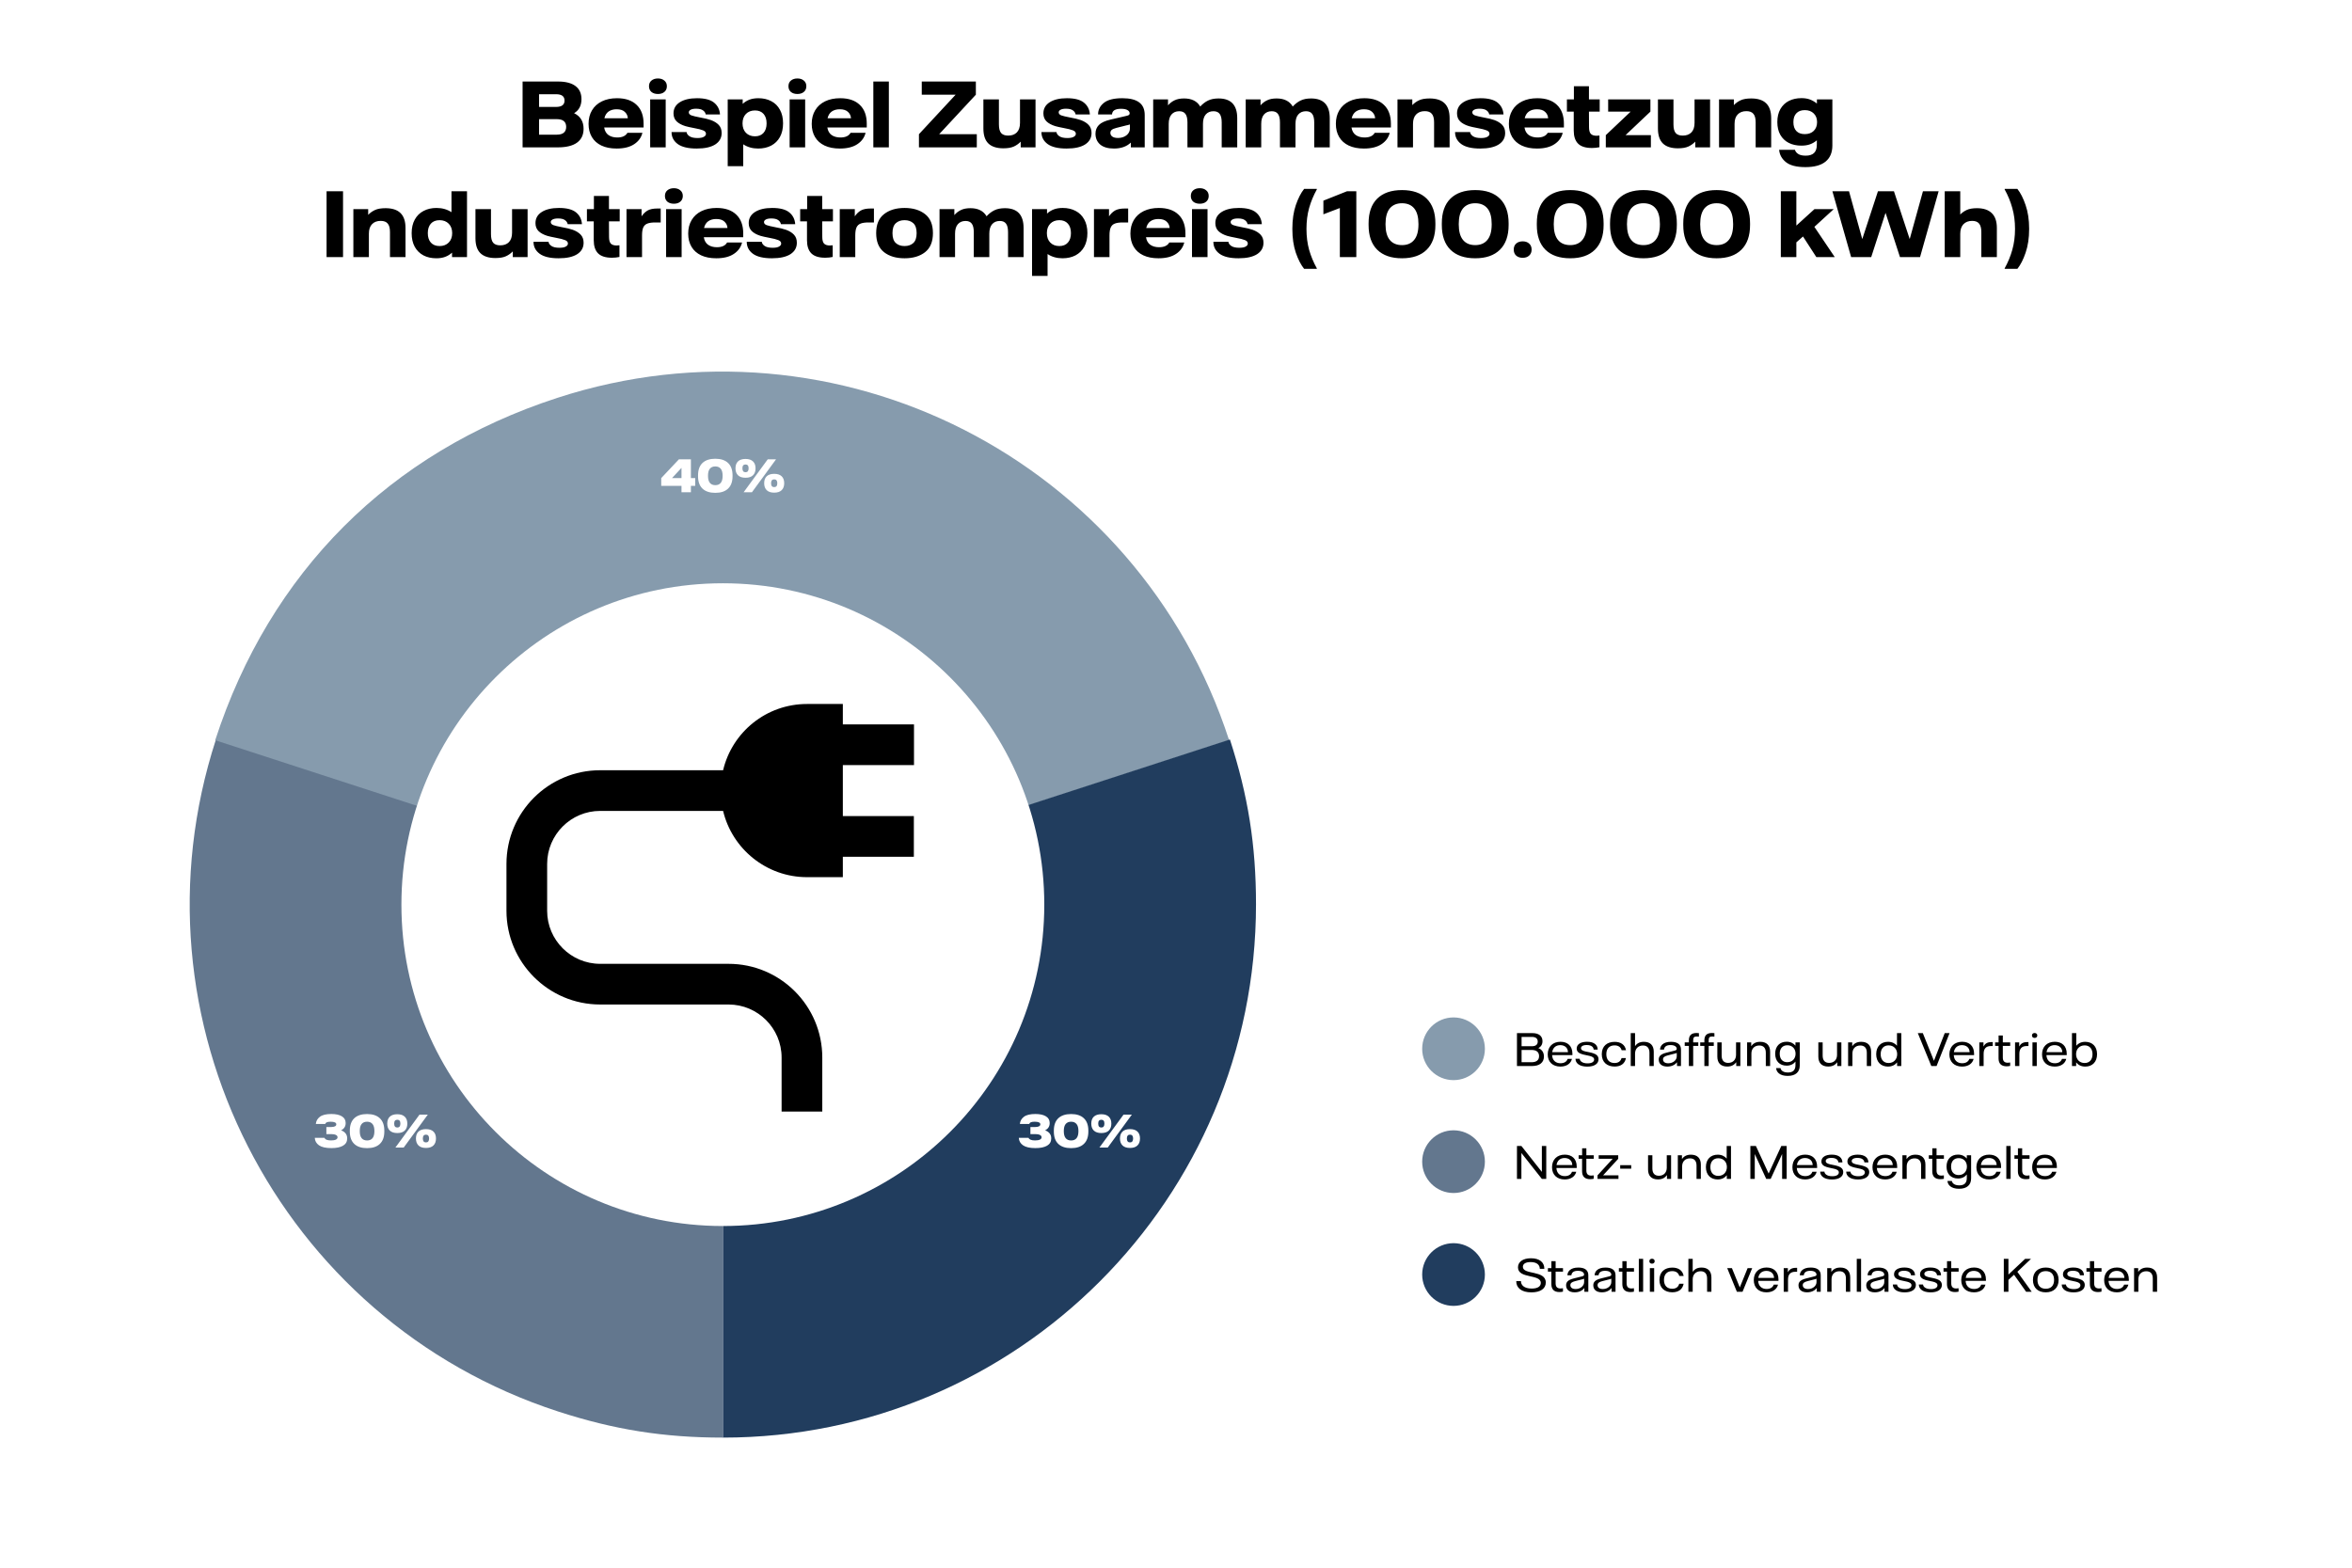 <?xml version="1.0" encoding="UTF-8" standalone="no"?>
<svg xmlns="http://www.w3.org/2000/svg" fill="none" height="1000" viewBox="0 0 1500 1000" width="1500">
<rect fill="white" height="1000" width="1500"/>
<path d="M461.023 576.833L137.708 471.708C79.689 650.395 177.409 842.316 355.972 900.375C391.685 911.987 423.473 917.025 461.023 917.025V576.833Z" fill="#63778E"/>
<path d="M460.565 577.309L783.88 472.183C725.862 293.496 534.075 195.707 355.513 253.767C248.376 288.602 172.06 364.971 137.25 472.183L460.565 577.309Z" fill="#869BAD"/>
<path d="M461.069 576.833V917.025C648.821 917.025 801.023 764.716 801.023 576.833C801.023 539.256 795.988 507.446 784.384 471.708L461.069 576.833Z" fill="#213D5E"/>
<path d="M461 372.057C347.782 372.057 256 463.838 256 577.057C256 690.275 347.782 782.057 461 782.057C574.218 782.057 666 690.275 666 577.057C666 463.838 574.218 372.057 461 372.057Z" fill="white"/>
<path d="M582.908 488.02V462.075H537.527V449.057H514.699C488.663 449.057 466.935 467.026 461.159 491.32H382.774C349.77 491.32 323 518.091 323 551.095V580.982C323 613.894 349.77 640.756 382.774 640.756H464.643C483.254 640.756 498.472 655.883 498.472 674.586V709.057H524.417V674.586C524.417 641.581 497.647 614.811 464.643 614.811H382.774C364.164 614.811 348.945 599.684 348.945 580.982V551.095C348.945 532.484 364.072 517.265 382.774 517.265H461.159C466.935 541.469 488.755 559.529 514.699 559.529H537.527V546.511H582.816V520.566H537.527V488.02H582.908Z" fill="black"/>
<path d="M660.325 732.35C656.792 732.35 654.167 731.758 652.45 730.575C650.75 729.392 649.85 727.8 649.75 725.8H655.95C656.383 726.9 657.775 727.45 660.125 727.45C661.442 727.45 662.458 727.283 663.175 726.95C663.908 726.6 664.275 726.1 664.275 725.45C664.275 724.783 663.917 724.283 663.2 723.95C662.483 723.6 661.5 723.425 660.25 723.425H657.15V718.9H660.3C661.267 718.9 662.033 718.758 662.6 718.475C663.183 718.192 663.475 717.767 663.475 717.2C663.475 716.65 663.175 716.233 662.575 715.95C661.975 715.667 661.075 715.525 659.875 715.525C658.742 715.525 657.908 715.65 657.375 715.9C656.842 716.133 656.533 716.492 656.45 716.975H650.425C650.575 715.125 651.425 713.6 652.975 712.4C654.525 711.2 656.967 710.6 660.3 710.6C663.183 710.6 665.425 711.092 667.025 712.075C668.642 713.042 669.45 714.475 669.45 716.375C669.45 718.492 668.475 720.033 666.525 721C667.858 721.517 668.842 722.208 669.475 723.075C670.108 723.925 670.425 724.958 670.425 726.175C670.425 728.225 669.55 729.767 667.8 730.8C666.05 731.833 663.558 732.35 660.325 732.35ZM683.099 732.375C679.549 732.375 676.824 731.475 674.924 729.675C673.041 727.875 672.099 725.25 672.099 721.8V721.2C672.099 717.75 673.041 715.125 674.924 713.325C676.824 711.525 679.549 710.625 683.099 710.625C686.649 710.625 689.366 711.525 691.249 713.325C693.149 715.125 694.099 717.75 694.099 721.2V721.8C694.099 725.25 693.149 727.875 691.249 729.675C689.366 731.475 686.649 732.375 683.099 732.375ZM683.124 727.475C684.624 727.475 685.774 726.992 686.574 726.025C687.374 725.042 687.774 723.558 687.774 721.575V721.425C687.774 719.442 687.374 717.967 686.574 717C685.774 716.017 684.616 715.525 683.099 715.525C681.583 715.525 680.424 716.017 679.624 717C678.841 717.967 678.449 719.442 678.449 721.425V721.575C678.449 723.558 678.849 725.042 679.649 726.025C680.449 726.992 681.608 727.475 683.124 727.475ZM702.394 722.75C700.294 722.75 698.694 722.225 697.594 721.175C696.511 720.125 695.969 718.642 695.969 716.725C695.969 714.808 696.511 713.333 697.594 712.3C698.694 711.267 700.294 710.75 702.394 710.75C704.477 710.75 706.061 711.275 707.144 712.325C708.227 713.358 708.769 714.825 708.769 716.725C708.769 718.642 708.227 720.125 707.144 721.175C706.061 722.225 704.477 722.75 702.394 722.75ZM716.544 711H721.844L706.469 732H701.169L716.544 711ZM702.394 719.225C703.694 719.225 704.344 718.392 704.344 716.725C704.344 715.875 704.177 715.258 703.844 714.875C703.527 714.475 703.044 714.275 702.394 714.275C701.744 714.275 701.244 714.475 700.894 714.875C700.561 715.258 700.394 715.875 700.394 716.725C700.394 718.392 701.061 719.225 702.394 719.225ZM720.669 732.25C718.569 732.25 716.977 731.725 715.894 730.675C714.811 729.625 714.269 728.142 714.269 726.225C714.269 724.308 714.811 722.833 715.894 721.8C716.977 720.767 718.569 720.25 720.669 720.25C722.752 720.25 724.336 720.767 725.419 721.8C726.502 722.833 727.044 724.308 727.044 726.225C727.044 728.142 726.502 729.625 725.419 730.675C724.336 731.725 722.752 732.25 720.669 732.25ZM720.669 728.725C721.986 728.725 722.644 727.892 722.644 726.225C722.644 724.592 721.986 723.775 720.669 723.775C719.336 723.775 718.669 724.592 718.669 726.225C718.669 727.892 719.336 728.725 720.669 728.725Z" fill="white"/>
<path d="M434.625 309.9H421.7V304.975L432.975 293H440.625V304.975H443.375V309.9H440.625V314H434.625V309.9ZM434.625 304.975V298.5H434.575L428.575 304.975H434.625ZM456.183 314.375C452.633 314.375 449.908 313.475 448.008 311.675C446.125 309.875 445.183 307.25 445.183 303.8V303.2C445.183 299.75 446.125 297.125 448.008 295.325C449.908 293.525 452.633 292.625 456.183 292.625C459.733 292.625 462.45 293.525 464.333 295.325C466.233 297.125 467.183 299.75 467.183 303.2V303.8C467.183 307.25 466.233 309.875 464.333 311.675C462.45 313.475 459.733 314.375 456.183 314.375ZM456.208 309.475C457.708 309.475 458.858 308.992 459.658 308.025C460.458 307.042 460.858 305.558 460.858 303.575V303.425C460.858 301.442 460.458 299.967 459.658 299C458.858 298.017 457.7 297.525 456.183 297.525C454.667 297.525 453.508 298.017 452.708 299C451.925 299.967 451.533 301.442 451.533 303.425V303.575C451.533 305.558 451.933 307.042 452.733 308.025C453.533 308.992 454.692 309.475 456.208 309.475ZM475.478 304.75C473.378 304.75 471.778 304.225 470.678 303.175C469.595 302.125 469.053 300.642 469.053 298.725C469.053 296.808 469.595 295.333 470.678 294.3C471.778 293.267 473.378 292.75 475.478 292.75C477.561 292.75 479.145 293.275 480.228 294.325C481.311 295.358 481.853 296.825 481.853 298.725C481.853 300.642 481.311 302.125 480.228 303.175C479.145 304.225 477.561 304.75 475.478 304.75ZM489.628 293H494.928L479.553 314H474.253L489.628 293ZM475.478 301.225C476.778 301.225 477.428 300.392 477.428 298.725C477.428 297.875 477.261 297.258 476.928 296.875C476.611 296.475 476.128 296.275 475.478 296.275C474.828 296.275 474.328 296.475 473.978 296.875C473.645 297.258 473.478 297.875 473.478 298.725C473.478 300.392 474.145 301.225 475.478 301.225ZM493.753 314.25C491.653 314.25 490.061 313.725 488.978 312.675C487.895 311.625 487.353 310.142 487.353 308.225C487.353 306.308 487.895 304.833 488.978 303.8C490.061 302.767 491.653 302.25 493.753 302.25C495.836 302.25 497.42 302.767 498.503 303.8C499.586 304.833 500.128 306.308 500.128 308.225C500.128 310.142 499.586 311.625 498.503 312.675C497.42 313.725 495.836 314.25 493.753 314.25ZM493.753 310.725C495.07 310.725 495.728 309.892 495.728 308.225C495.728 306.592 495.07 305.775 493.753 305.775C492.42 305.775 491.753 306.592 491.753 308.225C491.753 309.892 492.42 310.725 493.753 310.725Z" fill="white"/>
<path d="M211.325 732.35C207.792 732.35 205.167 731.758 203.45 730.575C201.75 729.392 200.85 727.8 200.75 725.8H206.95C207.383 726.9 208.775 727.45 211.125 727.45C212.442 727.45 213.458 727.283 214.175 726.95C214.908 726.6 215.275 726.1 215.275 725.45C215.275 724.783 214.917 724.283 214.2 723.95C213.483 723.6 212.5 723.425 211.25 723.425H208.15V718.9H211.3C212.267 718.9 213.033 718.758 213.6 718.475C214.183 718.192 214.475 717.767 214.475 717.2C214.475 716.65 214.175 716.233 213.575 715.95C212.975 715.667 212.075 715.525 210.875 715.525C209.742 715.525 208.908 715.65 208.375 715.9C207.842 716.133 207.533 716.492 207.45 716.975H201.425C201.575 715.125 202.425 713.6 203.975 712.4C205.525 711.2 207.967 710.6 211.3 710.6C214.183 710.6 216.425 711.092 218.025 712.075C219.642 713.042 220.45 714.475 220.45 716.375C220.45 718.492 219.475 720.033 217.525 721C218.858 721.517 219.842 722.208 220.475 723.075C221.108 723.925 221.425 724.958 221.425 726.175C221.425 728.225 220.55 729.767 218.8 730.8C217.05 731.833 214.558 732.35 211.325 732.35ZM234.099 732.375C230.549 732.375 227.824 731.475 225.924 729.675C224.041 727.875 223.099 725.25 223.099 721.8V721.2C223.099 717.75 224.041 715.125 225.924 713.325C227.824 711.525 230.549 710.625 234.099 710.625C237.649 710.625 240.366 711.525 242.249 713.325C244.149 715.125 245.099 717.75 245.099 721.2V721.8C245.099 725.25 244.149 727.875 242.249 729.675C240.366 731.475 237.649 732.375 234.099 732.375ZM234.124 727.475C235.624 727.475 236.774 726.992 237.574 726.025C238.374 725.042 238.774 723.558 238.774 721.575V721.425C238.774 719.442 238.374 717.967 237.574 717C236.774 716.017 235.616 715.525 234.099 715.525C232.583 715.525 231.424 716.017 230.624 717C229.841 717.967 229.449 719.442 229.449 721.425V721.575C229.449 723.558 229.849 725.042 230.649 726.025C231.449 726.992 232.608 727.475 234.124 727.475ZM253.394 722.75C251.294 722.75 249.694 722.225 248.594 721.175C247.511 720.125 246.969 718.642 246.969 716.725C246.969 714.808 247.511 713.333 248.594 712.3C249.694 711.267 251.294 710.75 253.394 710.75C255.477 710.75 257.061 711.275 258.144 712.325C259.227 713.358 259.769 714.825 259.769 716.725C259.769 718.642 259.227 720.125 258.144 721.175C257.061 722.225 255.477 722.75 253.394 722.75ZM267.544 711H272.844L257.469 732H252.169L267.544 711ZM253.394 719.225C254.694 719.225 255.344 718.392 255.344 716.725C255.344 715.875 255.177 715.258 254.844 714.875C254.527 714.475 254.044 714.275 253.394 714.275C252.744 714.275 252.244 714.475 251.894 714.875C251.561 715.258 251.394 715.875 251.394 716.725C251.394 718.392 252.061 719.225 253.394 719.225ZM271.669 732.25C269.569 732.25 267.977 731.725 266.894 730.675C265.811 729.625 265.269 728.142 265.269 726.225C265.269 724.308 265.811 722.833 266.894 721.8C267.977 720.767 269.569 720.25 271.669 720.25C273.752 720.25 275.336 720.767 276.419 721.8C277.502 722.833 278.044 724.308 278.044 726.225C278.044 728.142 277.502 729.625 276.419 730.675C275.336 731.725 273.752 732.25 271.669 732.25ZM271.669 728.725C272.986 728.725 273.644 727.892 273.644 726.225C273.644 724.592 272.986 723.775 271.669 723.775C270.336 723.775 269.669 724.592 269.669 726.225C269.669 727.892 270.336 728.725 271.669 728.725Z" fill="white"/>
<path d="M366.133 72.2C370.167 74.167 372.183 77.483 372.183 82.15C372.183 86.017 370.783 88.967 367.983 91C365.217 93 361.117 94 355.683 94H333.283V52H355.833C360.767 52 364.5 52.967 367.033 54.9C369.567 56.8 370.833 59.583 370.833 63.25C370.833 67.35 369.267 70.333 366.133 72.2ZM343.783 60.1V68.2H354.633C358.233 68.2 360.033 66.85 360.033 64.15C360.033 61.45 358.233 60.1 354.633 60.1H343.783ZM355.083 85.9C357.083 85.9 358.583 85.483 359.583 84.65C360.583 83.783 361.083 82.55 361.083 80.95C361.083 77.65 359.083 76 355.083 76H343.783V85.9H355.083ZM410.456 81.3H385.306C385.673 83.5 386.589 85.117 388.056 86.15C389.556 87.183 391.423 87.7 393.656 87.7C396.856 87.7 399.023 86.7 400.156 84.7H409.706C408.973 87.733 407.206 90.167 404.406 92C401.639 93.833 397.923 94.75 393.256 94.75C389.489 94.75 386.256 94.117 383.556 92.85C380.889 91.583 378.856 89.767 377.456 87.4C376.056 85.033 375.356 82.233 375.356 79C375.356 75.667 376.089 72.783 377.556 70.35C379.023 67.883 381.123 65.983 383.856 64.65C386.589 63.317 389.806 62.65 393.506 62.65C398.906 62.65 403.073 64.067 406.006 66.9C408.973 69.7 410.456 73.717 410.456 78.95V81.3ZM400.406 75.45C400.306 73.85 399.673 72.5 398.506 71.4C397.339 70.267 395.589 69.7 393.256 69.7C391.189 69.7 389.473 70.183 388.106 71.15C386.773 72.117 385.889 73.55 385.456 75.45H400.406ZM414.649 63.4H424.549V94H414.649V63.4ZM419.599 59.95C417.899 59.95 416.515 59.517 415.449 58.65C414.415 57.75 413.899 56.533 413.899 55C413.899 53.467 414.415 52.267 415.449 51.4C416.515 50.5 417.899 50.05 419.599 50.05C421.299 50.05 422.665 50.5 423.699 51.4C424.765 52.267 425.299 53.467 425.299 55C425.299 56.533 424.765 57.75 423.699 58.65C422.665 59.517 421.299 59.95 419.599 59.95ZM444.335 94.75C438.868 94.75 434.818 93.783 432.185 91.85C429.585 89.917 428.285 87.383 428.285 84.25H437.885C437.951 85.183 438.535 86.05 439.635 86.85C440.768 87.65 442.501 88.05 444.835 88.05C446.601 88.05 447.935 87.8 448.835 87.3C449.768 86.8 450.235 86.15 450.235 85.35C450.235 84.35 449.618 83.617 448.385 83.15C447.185 82.65 445.285 82.167 442.685 81.7C440.051 81.2 438.185 80.783 437.085 80.45C434.718 79.717 432.868 78.717 431.535 77.45C430.201 76.15 429.535 74.433 429.535 72.3C429.535 69.267 430.885 66.9 433.585 65.2C436.285 63.5 439.935 62.65 444.535 62.65C449.501 62.65 453.135 63.6 455.435 65.5C457.735 67.4 458.985 69.9 459.185 73H450.085C449.885 71.933 449.301 71.067 448.335 70.4C447.368 69.7 445.901 69.35 443.935 69.35C442.435 69.35 441.285 69.567 440.485 70C439.685 70.433 439.285 70.983 439.285 71.65C439.285 72.517 439.835 73.167 440.935 73.6C442.068 74 443.868 74.433 446.335 74.9C449.368 75.433 451.718 76 453.385 76.6C455.485 77.367 457.151 78.4 458.385 79.7C459.618 81 460.235 82.717 460.235 84.85C460.235 87.95 458.868 90.383 456.135 92.15C453.401 93.883 449.468 94.75 444.335 94.75ZM464.102 63.4H473.652V66.25C474.952 65.05 476.402 64.15 478.002 63.55C479.635 62.95 481.519 62.65 483.652 62.65C486.785 62.65 489.535 63.283 491.902 64.55C494.269 65.783 496.102 67.6 497.402 70C498.735 72.4 499.402 75.283 499.402 78.65C499.402 82.05 498.735 84.967 497.402 87.4C496.069 89.8 494.202 91.633 491.802 92.9C489.402 94.133 486.652 94.75 483.552 94.75C479.919 94.75 476.735 93.85 474.002 92.05V106H464.102V63.4ZM481.502 86.95C483.835 86.95 485.652 86.217 486.952 84.75C488.252 83.283 488.902 81.267 488.902 78.7C488.902 76.133 488.252 74.117 486.952 72.65C485.652 71.183 483.835 70.45 481.502 70.45C479.102 70.45 477.169 71.2 475.702 72.7C474.269 74.2 473.552 76.2 473.552 78.7C473.552 81.2 474.269 83.2 475.702 84.7C477.169 86.2 479.102 86.95 481.502 86.95ZM503.594 63.4H513.494V94H503.594V63.4ZM508.544 59.95C506.844 59.95 505.461 59.517 504.394 58.65C503.361 57.75 502.844 56.533 502.844 55C502.844 53.467 503.361 52.267 504.394 51.4C505.461 50.5 506.844 50.05 508.544 50.05C510.244 50.05 511.611 50.5 512.644 51.4C513.711 52.267 514.244 53.467 514.244 55C514.244 56.533 513.711 57.75 512.644 58.65C511.611 59.517 510.244 59.95 508.544 59.95ZM552.78 81.3H527.63C527.997 83.5 528.913 85.117 530.38 86.15C531.88 87.183 533.747 87.7 535.98 87.7C539.18 87.7 541.347 86.7 542.48 84.7H552.03C551.297 87.733 549.53 90.167 546.73 92C543.963 93.833 540.247 94.75 535.58 94.75C531.813 94.75 528.58 94.117 525.88 92.85C523.213 91.583 521.18 89.767 519.78 87.4C518.38 85.033 517.68 82.233 517.68 79C517.68 75.667 518.413 72.783 519.88 70.35C521.347 67.883 523.447 65.983 526.18 64.65C528.913 63.317 532.13 62.65 535.83 62.65C541.23 62.65 545.397 64.067 548.33 66.9C551.297 69.7 552.78 73.717 552.78 78.95V81.3ZM542.73 75.45C542.63 73.85 541.997 72.5 540.83 71.4C539.663 70.267 537.913 69.7 535.58 69.7C533.513 69.7 531.797 70.183 530.43 71.15C529.097 72.117 528.213 73.55 527.78 75.45H542.73ZM556.973 52H566.873V94H556.973V52ZM586.059 85.6L609.459 60.4H587.859V52H622.359V60.4L598.959 85.6H622.959V94H586.059V85.6ZM639.911 94.6C635.645 94.6 632.445 93.567 630.311 91.5C628.211 89.433 627.161 86.267 627.161 82V63.4H637.061V79.35C637.061 81.883 637.528 83.717 638.461 84.85C639.428 85.95 640.928 86.5 642.961 86.5C645.328 86.5 647.178 85.817 648.511 84.45C649.845 83.05 650.511 81.033 650.511 78.4V63.4H660.411V94H650.961V90.35C649.728 91.65 648.278 92.683 646.611 93.45C644.945 94.217 642.711 94.6 639.911 94.6ZM680.233 94.75C674.767 94.75 670.717 93.783 668.083 91.85C665.483 89.917 664.183 87.383 664.183 84.25H673.783C673.85 85.183 674.433 86.05 675.533 86.85C676.667 87.65 678.4 88.05 680.733 88.05C682.5 88.05 683.833 87.8 684.733 87.3C685.667 86.8 686.133 86.15 686.133 85.35C686.133 84.35 685.517 83.617 684.283 83.15C683.083 82.65 681.183 82.167 678.583 81.7C675.95 81.2 674.083 80.783 672.983 80.45C670.617 79.717 668.767 78.717 667.433 77.45C666.1 76.15 665.433 74.433 665.433 72.3C665.433 69.267 666.783 66.9 669.483 65.2C672.183 63.5 675.833 62.65 680.433 62.65C685.4 62.65 689.033 63.6 691.333 65.5C693.633 67.4 694.883 69.9 695.083 73H685.983C685.783 71.933 685.2 71.067 684.233 70.4C683.267 69.7 681.8 69.35 679.833 69.35C678.333 69.35 677.183 69.567 676.383 70C675.583 70.433 675.183 70.983 675.183 71.65C675.183 72.517 675.733 73.167 676.833 73.6C677.967 74 679.767 74.433 682.233 74.9C685.267 75.433 687.617 76 689.283 76.6C691.383 77.367 693.05 78.4 694.283 79.7C695.517 81 696.133 82.717 696.133 84.85C696.133 87.95 694.767 90.383 692.033 92.15C689.3 93.883 685.367 94.75 680.233 94.75ZM710.45 94.75C706.617 94.75 703.684 93.9 701.65 92.2C699.65 90.467 698.65 88.15 698.65 85.25C698.65 83.05 699.367 81.217 700.8 79.75C702.234 78.25 704.767 77.083 708.4 76.25L718.45 73.9C719.217 73.733 719.734 73.533 720 73.3C720.3 73.067 720.45 72.75 720.45 72.35C720.45 71.483 720 70.783 719.1 70.25C718.2 69.683 716.8 69.4 714.9 69.4C711.2 69.4 709.3 70.6 709.2 73H700.3C700.3 70.067 701.517 67.617 703.95 65.65C706.384 63.65 710.334 62.65 715.8 62.65C720.6 62.65 724.167 63.533 726.5 65.3C728.867 67.033 730.05 69.717 730.05 73.35V94H721.2V90.95C718.534 93.483 714.95 94.75 710.45 94.75ZM712.95 88C714.417 88 715.734 87.733 716.9 87.2C718.067 86.667 718.967 85.95 719.6 85.05C720.267 84.117 720.6 83.117 720.6 82.05V79.4C720.267 79.5 719.867 79.617 719.4 79.75C718.967 79.85 718.584 79.933 718.25 80L712.1 81.55C710.634 81.917 709.6 82.35 709 82.85C708.434 83.35 708.15 83.983 708.15 84.75C708.15 85.717 708.55 86.5 709.35 87.1C710.184 87.7 711.384 88 712.95 88ZM735.45 63.4H744.9V67.2C746.066 65.833 747.45 64.767 749.05 64C750.65 63.2 752.683 62.8 755.15 62.8C760.016 62.8 763.45 64.517 765.45 67.95C766.983 66.283 768.633 65.017 770.4 64.15C772.2 63.25 774.45 62.8 777.15 62.8C785.083 62.8 789.05 67 789.05 75.4V94H779.15V78.1C779.15 75.6 778.716 73.783 777.85 72.65C777.016 71.517 775.7 70.95 773.9 70.95C771.8 70.95 770.15 71.65 768.95 73.05C767.783 74.417 767.2 76.417 767.2 79.05V94H757.3V78.1C757.3 75.6 756.866 73.783 756 72.65C755.166 71.517 753.85 70.95 752.05 70.95C749.95 70.95 748.3 71.65 747.1 73.05C745.933 74.417 745.35 76.417 745.35 79.05V94H735.45V63.4ZM794.454 63.4H803.904V67.2C805.07 65.833 806.454 64.767 808.054 64C809.654 63.2 811.687 62.8 814.154 62.8C819.02 62.8 822.454 64.517 824.454 67.95C825.987 66.283 827.637 65.017 829.404 64.15C831.204 63.25 833.454 62.8 836.154 62.8C844.087 62.8 848.054 67 848.054 75.4V94H838.154V78.1C838.154 75.6 837.72 73.783 836.854 72.65C836.02 71.517 834.704 70.95 832.904 70.95C830.804 70.95 829.154 71.65 827.954 73.05C826.787 74.417 826.204 76.417 826.204 79.05V94H816.304V78.1C816.304 75.6 815.87 73.783 815.004 72.65C814.17 71.517 812.854 70.95 811.054 70.95C808.954 70.95 807.304 71.65 806.104 73.05C804.937 74.417 804.354 76.417 804.354 79.05V94H794.454V63.4ZM887.057 81.3H861.907C862.274 83.5 863.191 85.117 864.657 86.15C866.157 87.183 868.024 87.7 870.257 87.7C873.457 87.7 875.624 86.7 876.757 84.7H886.307C885.574 87.733 883.807 90.167 881.007 92C878.241 93.833 874.524 94.75 869.857 94.75C866.091 94.75 862.857 94.117 860.157 92.85C857.491 91.583 855.457 89.767 854.057 87.4C852.657 85.033 851.957 82.233 851.957 79C851.957 75.667 852.691 72.783 854.157 70.35C855.624 67.883 857.724 65.983 860.457 64.65C863.191 63.317 866.407 62.65 870.107 62.65C875.507 62.65 879.674 64.067 882.607 66.9C885.574 69.7 887.057 73.717 887.057 78.95V81.3ZM877.007 75.45C876.907 73.85 876.274 72.5 875.107 71.4C873.941 70.267 872.191 69.7 869.857 69.7C867.791 69.7 866.074 70.183 864.707 71.15C863.374 72.117 862.491 73.55 862.057 75.45H877.007ZM891.25 63.4H900.7V67.05C901.934 65.75 903.384 64.717 905.05 63.95C906.717 63.183 908.95 62.8 911.75 62.8C916.017 62.8 919.2 63.833 921.3 65.9C923.434 67.967 924.5 71.133 924.5 75.4V94H914.6V78.05C914.6 75.517 914.117 73.7 913.15 72.6C912.217 71.467 910.734 70.9 908.7 70.9C906.334 70.9 904.484 71.6 903.15 73C901.817 74.367 901.15 76.367 901.15 79V94H891.25V63.4ZM944.022 94.75C938.556 94.75 934.506 93.783 931.872 91.85C929.272 89.917 927.972 87.383 927.972 84.25H937.572C937.639 85.183 938.222 86.05 939.322 86.85C940.456 87.65 942.189 88.05 944.522 88.05C946.289 88.05 947.622 87.8 948.522 87.3C949.456 86.8 949.922 86.15 949.922 85.35C949.922 84.35 949.306 83.617 948.072 83.15C946.872 82.65 944.972 82.167 942.372 81.7C939.739 81.2 937.872 80.783 936.772 80.45C934.406 79.717 932.556 78.717 931.222 77.45C929.889 76.15 929.222 74.433 929.222 72.3C929.222 69.267 930.572 66.9 933.272 65.2C935.972 63.5 939.622 62.65 944.222 62.65C949.189 62.65 952.822 63.6 955.122 65.5C957.422 67.4 958.672 69.9 958.872 73H949.772C949.572 71.933 948.989 71.067 948.022 70.4C947.056 69.7 945.589 69.35 943.622 69.35C942.122 69.35 940.972 69.567 940.172 70C939.372 70.433 938.972 70.983 938.972 71.65C938.972 72.517 939.522 73.167 940.622 73.6C941.756 74 943.556 74.433 946.022 74.9C949.056 75.433 951.406 76 953.072 76.6C955.172 77.367 956.839 78.4 958.072 79.7C959.306 81 959.922 82.717 959.922 84.85C959.922 87.95 958.556 90.383 955.822 92.15C953.089 93.883 949.156 94.75 944.022 94.75ZM997.389 81.3H972.239C972.606 83.5 973.523 85.117 974.989 86.15C976.489 87.183 978.356 87.7 980.589 87.7C983.789 87.7 985.956 86.7 987.089 84.7H996.639C995.906 87.733 994.139 90.167 991.339 92C988.573 93.833 984.856 94.75 980.189 94.75C976.423 94.75 973.189 94.117 970.489 92.85C967.823 91.583 965.789 89.767 964.389 87.4C962.989 85.033 962.289 82.233 962.289 79C962.289 75.667 963.023 72.783 964.489 70.35C965.956 67.883 968.056 65.983 970.789 64.65C973.523 63.317 976.739 62.65 980.439 62.65C985.839 62.65 990.006 64.067 992.939 66.9C995.906 69.7 997.389 73.717 997.389 78.95V81.3ZM987.339 75.45C987.239 73.85 986.606 72.5 985.439 71.4C984.273 70.267 982.523 69.7 980.189 69.7C978.123 69.7 976.406 70.183 975.039 71.15C973.706 72.117 972.823 73.55 972.389 75.45H987.339ZM1015.26 94.4C1011.22 94.4 1008.27 93.467 1006.41 91.6C1004.57 89.733 1003.66 86.95 1003.66 83.25V71.2H999.305V63.4H1003.76V55H1013.36V63.4H1020.21V71.2H1013.36L1013.41 81.15C1013.41 83.15 1013.79 84.567 1014.56 85.4C1015.36 86.2 1016.59 86.6 1018.26 86.6C1018.92 86.6 1019.52 86.55 1020.06 86.45V93.9C1018.56 94.233 1016.96 94.4 1015.26 94.4ZM1024.11 86.2L1039.96 71.2H1025.61V63.4H1052.56V71.2L1036.71 86.2H1052.86V94H1024.11V86.2ZM1070.11 94.6C1065.84 94.6 1062.64 93.567 1060.51 91.5C1058.41 89.433 1057.36 86.267 1057.36 82V63.4H1067.26V79.35C1067.26 81.883 1067.72 83.717 1068.66 84.85C1069.62 85.95 1071.12 86.5 1073.16 86.5C1075.52 86.5 1077.37 85.817 1078.71 84.45C1080.04 83.05 1080.71 81.033 1080.71 78.4V63.4H1090.61V94H1081.16V90.35C1079.92 91.65 1078.47 92.683 1076.81 93.45C1075.14 94.217 1072.91 94.6 1070.11 94.6ZM1096.33 63.4H1105.78V67.05C1107.01 65.75 1108.46 64.717 1110.13 63.95C1111.8 63.183 1114.03 62.8 1116.83 62.8C1121.1 62.8 1124.28 63.833 1126.38 65.9C1128.51 67.967 1129.58 71.133 1129.58 75.4V94H1119.68V78.05C1119.68 75.517 1119.2 73.7 1118.23 72.6C1117.3 71.467 1115.81 70.9 1113.78 70.9C1111.41 70.9 1109.56 71.6 1108.23 73C1106.9 74.367 1106.23 76.367 1106.23 79V94H1096.33V63.4ZM1151.4 106.6C1145.73 106.6 1141.58 105.533 1138.95 103.4C1136.35 101.3 1134.92 98.683 1134.65 95.55H1144.75C1144.95 96.483 1145.58 97.333 1146.65 98.1C1147.75 98.9 1149.4 99.3 1151.6 99.3C1154 99.3 1155.78 98.717 1156.95 97.55C1158.12 96.417 1158.7 94.65 1158.7 92.25V89.5C1157.37 90.633 1155.92 91.483 1154.35 92.05C1152.78 92.617 1150.95 92.9 1148.85 92.9C1145.78 92.9 1143.1 92.317 1140.8 91.15C1138.5 89.983 1136.7 88.267 1135.4 86C1134.13 83.733 1133.5 81.017 1133.5 77.85C1133.5 74.617 1134.15 71.85 1135.45 69.55C1136.78 67.25 1138.6 65.517 1140.9 64.35C1143.23 63.183 1145.9 62.6 1148.9 62.6C1150.93 62.6 1152.72 62.883 1154.25 63.45C1155.78 64.017 1157.28 64.883 1158.75 66.05V63.4H1168.6V92.8C1168.6 97.267 1167.17 100.683 1164.3 103.05C1161.43 105.417 1157.13 106.6 1151.4 106.6ZM1151 85.55C1153.4 85.55 1155.3 84.867 1156.7 83.5C1158.13 82.1 1158.85 80.233 1158.85 77.9C1158.85 75.567 1158.13 73.717 1156.7 72.35C1155.3 70.95 1153.4 70.25 1151 70.25C1148.7 70.25 1146.92 70.917 1145.65 72.25C1144.38 73.55 1143.75 75.433 1143.75 77.9C1143.75 80.367 1144.38 82.267 1145.65 83.6C1146.92 84.9 1148.7 85.55 1151 85.55ZM208.273 122H218.773V164H208.273V122ZM225.362 133.4H234.812V137.05C236.045 135.75 237.495 134.717 239.162 133.95C240.828 133.183 243.062 132.8 245.862 132.8C250.128 132.8 253.312 133.833 255.412 135.9C257.545 137.967 258.612 141.133 258.612 145.4V164H248.712V148.05C248.712 145.517 248.228 143.7 247.262 142.6C246.328 141.467 244.845 140.9 242.812 140.9C240.445 140.9 238.595 141.6 237.262 143C235.928 144.367 235.262 146.367 235.262 149V164H225.362V133.4ZM278.284 164.75C275.15 164.75 272.4 164.133 270.034 162.9C267.667 161.633 265.817 159.8 264.484 157.4C263.184 155 262.534 152.117 262.534 148.75C262.534 145.35 263.2 142.45 264.534 140.05C265.867 137.617 267.734 135.783 270.134 134.55C272.534 133.283 275.284 132.65 278.384 132.65C282.017 132.65 285.2 133.55 287.934 135.35V122H297.834V164H288.284V161.15C286.984 162.35 285.517 163.25 283.884 163.85C282.284 164.45 280.417 164.75 278.284 164.75ZM280.334 156.95C282.767 156.95 284.717 156.2 286.184 154.7C287.65 153.2 288.384 151.2 288.384 148.7C288.384 146.2 287.65 144.2 286.184 142.7C284.717 141.2 282.767 140.45 280.334 140.45C277.967 140.45 276.117 141.183 274.784 142.65C273.484 144.117 272.834 146.133 272.834 148.7C272.834 151.267 273.484 153.283 274.784 154.75C276.117 156.217 277.967 156.95 280.334 156.95ZM315.976 164.6C311.709 164.6 308.509 163.567 306.376 161.5C304.276 159.433 303.226 156.267 303.226 152V133.4H313.126V149.35C313.126 151.883 313.592 153.717 314.526 154.85C315.492 155.95 316.992 156.5 319.026 156.5C321.392 156.5 323.242 155.817 324.576 154.45C325.909 153.05 326.576 151.033 326.576 148.4V133.4H336.476V164H327.026V160.35C325.792 161.65 324.342 162.683 322.676 163.45C321.009 164.217 318.776 164.6 315.976 164.6ZM356.298 164.75C350.831 164.75 346.781 163.783 344.148 161.85C341.548 159.917 340.248 157.383 340.248 154.25H349.848C349.914 155.183 350.498 156.05 351.598 156.85C352.731 157.65 354.464 158.05 356.798 158.05C358.564 158.05 359.898 157.8 360.798 157.3C361.731 156.8 362.198 156.15 362.198 155.35C362.198 154.35 361.581 153.617 360.348 153.15C359.148 152.65 357.248 152.167 354.648 151.7C352.014 151.2 350.148 150.783 349.048 150.45C346.681 149.717 344.831 148.717 343.498 147.45C342.164 146.15 341.498 144.433 341.498 142.3C341.498 139.267 342.848 136.9 345.548 135.2C348.248 133.5 351.898 132.65 356.498 132.65C361.464 132.65 365.098 133.6 367.398 135.5C369.698 137.4 370.948 139.9 371.148 143H362.048C361.848 141.933 361.264 141.067 360.298 140.4C359.331 139.7 357.864 139.35 355.898 139.35C354.398 139.35 353.248 139.567 352.448 140C351.648 140.433 351.248 140.983 351.248 141.65C351.248 142.517 351.798 143.167 352.898 143.6C354.031 144 355.831 144.433 358.298 144.9C361.331 145.433 363.681 146 365.348 146.6C367.448 147.367 369.114 148.4 370.348 149.7C371.581 151 372.198 152.717 372.198 154.85C372.198 157.95 370.831 160.383 368.098 162.15C365.364 163.883 361.431 164.75 356.298 164.75ZM390.265 164.4C386.232 164.4 383.282 163.467 381.415 161.6C379.582 159.733 378.665 156.95 378.665 153.25V141.2H374.315V133.4H378.765V125H388.365V133.4H395.215V141.2H388.365L388.415 151.15C388.415 153.15 388.798 154.567 389.565 155.4C390.365 156.2 391.598 156.6 393.265 156.6C393.932 156.6 394.532 156.55 395.065 156.45V163.9C393.565 164.233 391.965 164.4 390.265 164.4ZM399.561 133.4H409.161V138C410.228 136.4 411.494 135.167 412.961 134.3C414.461 133.433 416.561 133 419.261 133H421.361V141.9H417.961C415.794 141.9 414.111 142.133 412.911 142.6C411.711 143.033 410.828 143.85 410.261 145.05C409.728 146.217 409.461 147.933 409.461 150.2V164H399.561V133.4ZM424.815 133.4H434.715V164H424.815V133.4ZM429.765 129.95C428.065 129.95 426.682 129.517 425.615 128.65C424.582 127.75 424.065 126.533 424.065 125C424.065 123.467 424.582 122.267 425.615 121.4C426.682 120.5 428.065 120.05 429.765 120.05C431.465 120.05 432.832 120.5 433.865 121.4C434.932 122.267 435.465 123.467 435.465 125C435.465 126.533 434.932 127.75 433.865 128.65C432.832 129.517 431.465 129.95 429.765 129.95ZM474.001 151.3H448.851C449.217 153.5 450.134 155.117 451.601 156.15C453.101 157.183 454.967 157.7 457.201 157.7C460.401 157.7 462.567 156.7 463.701 154.7H473.251C472.517 157.733 470.751 160.167 467.951 162C465.184 163.833 461.467 164.75 456.801 164.75C453.034 164.75 449.801 164.117 447.101 162.85C444.434 161.583 442.401 159.767 441.001 157.4C439.601 155.033 438.901 152.233 438.901 149C438.901 145.667 439.634 142.783 441.101 140.35C442.567 137.883 444.667 135.983 447.401 134.65C450.134 133.317 453.351 132.65 457.051 132.65C462.451 132.65 466.617 134.067 469.551 136.9C472.517 139.7 474.001 143.717 474.001 148.95V151.3ZM463.951 145.45C463.851 143.85 463.217 142.5 462.051 141.4C460.884 140.267 459.134 139.7 456.801 139.7C454.734 139.7 453.017 140.183 451.651 141.15C450.317 142.117 449.434 143.55 449.001 145.45H463.951ZM492.294 164.75C486.827 164.75 482.777 163.783 480.144 161.85C477.544 159.917 476.244 157.383 476.244 154.25H485.844C485.91 155.183 486.494 156.05 487.594 156.85C488.727 157.65 490.46 158.05 492.794 158.05C494.56 158.05 495.894 157.8 496.794 157.3C497.727 156.8 498.194 156.15 498.194 155.35C498.194 154.35 497.577 153.617 496.344 153.15C495.144 152.65 493.244 152.167 490.644 151.7C488.01 151.2 486.144 150.783 485.044 150.45C482.677 149.717 480.827 148.717 479.494 147.45C478.16 146.15 477.494 144.433 477.494 142.3C477.494 139.267 478.844 136.9 481.544 135.2C484.244 133.5 487.894 132.65 492.494 132.65C497.46 132.65 501.094 133.6 503.394 135.5C505.694 137.4 506.944 139.9 507.144 143H498.044C497.844 141.933 497.26 141.067 496.294 140.4C495.327 139.7 493.86 139.35 491.894 139.35C490.394 139.35 489.244 139.567 488.444 140C487.644 140.433 487.244 140.983 487.244 141.65C487.244 142.517 487.794 143.167 488.894 143.6C490.027 144 491.827 144.433 494.294 144.9C497.327 145.433 499.677 146 501.344 146.6C503.444 147.367 505.11 148.4 506.344 149.7C507.577 151 508.194 152.717 508.194 154.85C508.194 157.95 506.827 160.383 504.094 162.15C501.36 163.883 497.427 164.75 492.294 164.75ZM526.261 164.4C522.228 164.4 519.278 163.467 517.411 161.6C515.578 159.733 514.661 156.95 514.661 153.25V141.2H510.311V133.4H514.761V125H524.361V133.4H531.211V141.2H524.361L524.411 151.15C524.411 153.15 524.794 154.567 525.561 155.4C526.361 156.2 527.594 156.6 529.261 156.6C529.928 156.6 530.528 156.55 531.061 156.45V163.9C529.561 164.233 527.961 164.4 526.261 164.4ZM535.557 133.4H545.157V138C546.224 136.4 547.49 135.167 548.957 134.3C550.457 133.433 552.557 133 555.257 133H557.357V141.9H553.957C551.79 141.9 550.107 142.133 548.907 142.6C547.707 143.033 546.824 143.85 546.257 145.05C545.724 146.217 545.457 147.933 545.457 150.2V164H535.557V133.4ZM576.884 164.75C571.484 164.75 567.117 163.45 563.784 160.85C560.45 158.217 558.784 154.167 558.784 148.7C558.784 143.233 560.45 139.2 563.784 136.6C567.117 133.967 571.484 132.65 576.884 132.65C582.284 132.65 586.65 133.967 589.984 136.6C593.317 139.2 594.984 143.233 594.984 148.7C594.984 154.167 593.317 158.217 589.984 160.85C586.65 163.45 582.284 164.75 576.884 164.75ZM576.884 156.95C579.217 156.95 581.084 156.3 582.484 155C583.884 153.7 584.584 151.6 584.584 148.7C584.584 145.8 583.884 143.7 582.484 142.4C581.084 141.1 579.217 140.45 576.884 140.45C574.55 140.45 572.684 141.1 571.284 142.4C569.884 143.7 569.184 145.8 569.184 148.7C569.184 151.6 569.884 153.7 571.284 155C572.684 156.3 574.55 156.95 576.884 156.95ZM599.19 133.4H608.64V137.2C609.807 135.833 611.19 134.767 612.79 134C614.39 133.2 616.423 132.8 618.89 132.8C623.757 132.8 627.19 134.517 629.19 137.95C630.723 136.283 632.373 135.017 634.14 134.15C635.94 133.25 638.19 132.8 640.89 132.8C648.823 132.8 652.79 137 652.79 145.4V164H642.89V148.1C642.89 145.6 642.457 143.783 641.59 142.65C640.757 141.517 639.44 140.95 637.64 140.95C635.54 140.95 633.89 141.65 632.69 143.05C631.523 144.417 630.94 146.417 630.94 149.05V164H621.04V148.1C621.04 145.6 620.607 143.783 619.74 142.65C618.907 141.517 617.59 140.95 615.79 140.95C613.69 140.95 612.04 141.65 610.84 143.05C609.673 144.417 609.09 146.417 609.09 149.05V164H599.19V133.4ZM658.194 133.4H667.744V136.25C669.044 135.05 670.494 134.15 672.094 133.55C673.727 132.95 675.61 132.65 677.744 132.65C680.877 132.65 683.627 133.283 685.994 134.55C688.36 135.783 690.194 137.6 691.494 140C692.827 142.4 693.494 145.283 693.494 148.65C693.494 152.05 692.827 154.967 691.494 157.4C690.16 159.8 688.294 161.633 685.894 162.9C683.494 164.133 680.744 164.75 677.644 164.75C674.01 164.75 670.827 163.85 668.094 162.05V176H658.194V133.4ZM675.594 156.95C677.927 156.95 679.744 156.217 681.044 154.75C682.344 153.283 682.994 151.267 682.994 148.7C682.994 146.133 682.344 144.117 681.044 142.65C679.744 141.183 677.927 140.45 675.594 140.45C673.194 140.45 671.26 141.2 669.794 142.7C668.36 144.2 667.644 146.2 667.644 148.7C667.644 151.2 668.36 153.2 669.794 154.7C671.26 156.2 673.194 156.95 675.594 156.95ZM697.686 133.4H707.286V138C708.353 136.4 709.619 135.167 711.086 134.3C712.586 133.433 714.686 133 717.386 133H719.486V141.9H716.086C713.919 141.9 712.236 142.133 711.036 142.6C709.836 143.033 708.953 143.85 708.386 145.05C707.853 146.217 707.586 147.933 707.586 150.2V164H697.686V133.4ZM756.013 151.3H730.862C731.229 153.5 732.146 155.117 733.613 156.15C735.113 157.183 736.979 157.7 739.213 157.7C742.413 157.7 744.579 156.7 745.713 154.7H755.263C754.529 157.733 752.762 160.167 749.962 162C747.196 163.833 743.479 164.75 738.813 164.75C735.046 164.75 731.813 164.117 729.112 162.85C726.446 161.583 724.413 159.767 723.013 157.4C721.613 155.033 720.913 152.233 720.913 149C720.913 145.667 721.646 142.783 723.113 140.35C724.579 137.883 726.679 135.983 729.413 134.65C732.146 133.317 735.363 132.65 739.063 132.65C744.463 132.65 748.629 134.067 751.563 136.9C754.529 139.7 756.013 143.717 756.013 148.95V151.3ZM745.962 145.45C745.862 143.85 745.229 142.5 744.062 141.4C742.896 140.267 741.146 139.7 738.813 139.7C736.746 139.7 735.029 140.183 733.662 141.15C732.329 142.117 731.446 143.55 731.013 145.45H745.962ZM760.205 133.4H770.105V164H760.205V133.4ZM765.155 129.95C763.455 129.95 762.072 129.517 761.005 128.65C759.972 127.75 759.455 126.533 759.455 125C759.455 123.467 759.972 122.267 761.005 121.4C762.072 120.5 763.455 120.05 765.155 120.05C766.855 120.05 768.222 120.5 769.255 121.4C770.322 122.267 770.855 123.467 770.855 125C770.855 126.533 770.322 127.75 769.255 128.65C768.222 129.517 766.855 129.95 765.155 129.95ZM789.891 164.75C784.425 164.75 780.375 163.783 777.741 161.85C775.141 159.917 773.841 157.383 773.841 154.25H783.441C783.508 155.183 784.091 156.05 785.191 156.85C786.325 157.65 788.058 158.05 790.391 158.05C792.158 158.05 793.491 157.8 794.391 157.3C795.325 156.8 795.791 156.15 795.791 155.35C795.791 154.35 795.175 153.617 793.941 153.15C792.741 152.65 790.841 152.167 788.241 151.7C785.608 151.2 783.741 150.783 782.641 150.45C780.275 149.717 778.425 148.717 777.091 147.45C775.758 146.15 775.091 144.433 775.091 142.3C775.091 139.267 776.441 136.9 779.141 135.2C781.841 133.5 785.491 132.65 790.091 132.65C795.058 132.65 798.691 133.6 800.991 135.5C803.291 137.4 804.541 139.9 804.741 143H795.641C795.441 141.933 794.858 141.067 793.891 140.4C792.925 139.7 791.458 139.35 789.491 139.35C787.991 139.35 786.841 139.567 786.041 140C785.241 140.433 784.841 140.983 784.841 141.65C784.841 142.517 785.391 143.167 786.491 143.6C787.625 144 789.425 144.433 791.891 144.9C794.925 145.433 797.275 146 798.941 146.6C801.041 147.367 802.708 148.4 803.941 149.7C805.175 151 805.791 152.717 805.791 154.85C805.791 157.95 804.425 160.383 801.691 162.15C798.958 163.883 795.025 164.75 789.891 164.75ZM831.709 171.5C829.675 168.967 827.909 165.533 826.409 161.2C824.942 156.833 824.209 151.833 824.209 146.2V145.8C824.209 140.167 824.942 135.183 826.409 130.85C827.909 126.483 829.675 123.033 831.709 120.5H839.809V120.85C837.709 124.617 836.075 128.55 834.909 132.65C833.775 136.717 833.209 141.15 833.209 145.95V146.05C833.209 150.85 833.775 155.3 834.909 159.4C836.075 163.467 837.709 167.383 839.809 171.15V171.5H831.709ZM854.499 132.7L843.999 136.7V128L859.049 122H864.999V164H854.499V132.7ZM894.127 164.75C887.294 164.75 882.027 162.933 878.327 159.3C874.661 155.667 872.827 150.417 872.827 143.55V142.45C872.827 135.583 874.661 130.333 878.327 126.7C882.027 123.067 887.294 121.25 894.127 121.25C900.961 121.25 906.211 123.067 909.877 126.7C913.577 130.333 915.427 135.583 915.427 142.45V143.55C915.427 150.417 913.577 155.667 909.877 159.3C906.211 162.933 900.961 164.75 894.127 164.75ZM894.127 156.35C897.494 156.35 900.077 155.25 901.877 153.05C903.711 150.85 904.627 147.55 904.627 143.15V142.85C904.627 138.45 903.727 135.15 901.927 132.95C900.127 130.75 897.527 129.65 894.127 129.65C890.761 129.65 888.161 130.75 886.327 132.95C884.527 135.15 883.627 138.45 883.627 142.85V143.15C883.627 147.55 884.527 150.85 886.327 153.05C888.127 155.25 890.727 156.35 894.127 156.35ZM940.827 164.75C933.993 164.75 928.727 162.933 925.027 159.3C921.36 155.667 919.527 150.417 919.527 143.55V142.45C919.527 135.583 921.36 130.333 925.027 126.7C928.727 123.067 933.993 121.25 940.827 121.25C947.66 121.25 952.91 123.067 956.577 126.7C960.277 130.333 962.127 135.583 962.127 142.45V143.55C962.127 150.417 960.277 155.667 956.577 159.3C952.91 162.933 947.66 164.75 940.827 164.75ZM940.827 156.35C944.193 156.35 946.777 155.25 948.577 153.05C950.41 150.85 951.327 147.55 951.327 143.15V142.85C951.327 138.45 950.427 135.15 948.627 132.95C946.827 130.75 944.227 129.65 940.827 129.65C937.46 129.65 934.86 130.75 933.027 132.95C931.227 135.15 930.327 138.45 930.327 142.85V143.15C930.327 147.55 931.227 150.85 933.027 153.05C934.827 155.25 937.427 156.35 940.827 156.35ZM971.098 164.45C969.398 164.45 968.015 163.983 966.948 163.05C965.915 162.117 965.398 160.833 965.398 159.2C965.398 157.567 965.915 156.283 966.948 155.35C968.015 154.417 969.398 153.95 971.098 153.95C972.798 153.95 974.165 154.417 975.198 155.35C976.265 156.283 976.798 157.567 976.798 159.2C976.798 160.833 976.265 162.117 975.198 163.05C974.165 163.983 972.798 164.45 971.098 164.45ZM1001.41 164.75C994.579 164.75 989.313 162.933 985.613 159.3C981.946 155.667 980.113 150.417 980.113 143.55V142.45C980.113 135.583 981.946 130.333 985.613 126.7C989.313 123.067 994.579 121.25 1001.41 121.25C1008.25 121.25 1013.5 123.067 1017.16 126.7C1020.86 130.333 1022.71 135.583 1022.71 142.45V143.55C1022.71 150.417 1020.86 155.667 1017.16 159.3C1013.5 162.933 1008.25 164.75 1001.41 164.75ZM1001.41 156.35C1004.78 156.35 1007.36 155.25 1009.16 153.05C1011 150.85 1011.91 147.55 1011.91 143.15V142.85C1011.91 138.45 1011.01 135.15 1009.21 132.95C1007.41 130.75 1004.81 129.65 1001.41 129.65C998.046 129.65 995.446 130.75 993.612 132.95C991.813 135.15 990.913 138.45 990.913 142.85V143.15C990.913 147.55 991.813 150.85 993.612 153.05C995.413 155.25 998.013 156.35 1001.41 156.35ZM1048.11 164.75C1041.28 164.75 1036.01 162.933 1032.31 159.3C1028.65 155.667 1026.81 150.417 1026.81 143.55V142.45C1026.81 135.583 1028.65 130.333 1032.31 126.7C1036.01 123.067 1041.28 121.25 1048.11 121.25C1054.95 121.25 1060.2 123.067 1063.86 126.7C1067.56 130.333 1069.41 135.583 1069.41 142.45V143.55C1069.41 150.417 1067.56 155.667 1063.86 159.3C1060.2 162.933 1054.95 164.75 1048.11 164.75ZM1048.11 156.35C1051.48 156.35 1054.06 155.25 1055.86 153.05C1057.7 150.85 1058.61 147.55 1058.61 143.15V142.85C1058.61 138.45 1057.71 135.15 1055.91 132.95C1054.11 130.75 1051.51 129.65 1048.11 129.65C1044.75 129.65 1042.15 130.75 1040.31 132.95C1038.51 135.15 1037.61 138.45 1037.61 142.85V143.15C1037.61 147.55 1038.51 150.85 1040.31 153.05C1042.11 155.25 1044.71 156.35 1048.11 156.35ZM1094.81 164.75C1087.98 164.75 1082.71 162.933 1079.01 159.3C1075.34 155.667 1073.51 150.417 1073.51 143.55V142.45C1073.51 135.583 1075.34 130.333 1079.01 126.7C1082.71 123.067 1087.98 121.25 1094.81 121.25C1101.64 121.25 1106.89 123.067 1110.56 126.7C1114.26 130.333 1116.11 135.583 1116.11 142.45V143.55C1116.11 150.417 1114.26 155.667 1110.56 159.3C1106.89 162.933 1101.64 164.75 1094.81 164.75ZM1094.81 156.35C1098.18 156.35 1100.76 155.25 1102.56 153.05C1104.39 150.85 1105.31 147.55 1105.31 143.15V142.85C1105.31 138.45 1104.41 135.15 1102.61 132.95C1100.81 130.75 1098.21 129.65 1094.81 129.65C1091.44 129.65 1088.84 130.75 1087.01 132.95C1085.21 135.15 1084.31 138.45 1084.31 142.85V143.15C1084.31 147.55 1085.21 150.85 1087.01 153.05C1088.81 155.25 1091.41 156.35 1094.81 156.35ZM1149.88 150.85L1145.63 154.6V164H1135.73V122H1145.63V143.9L1157.18 133.4H1169.48L1157.13 144.7L1170.13 164H1158.38L1149.88 150.85ZM1168.62 122H1179.22L1187.62 152.35H1187.72L1197.67 122H1207.87L1217.87 152.35H1217.97L1226.37 122H1236.37L1224.52 164H1211.72L1202.57 135.9H1202.47L1193.37 164H1180.57L1168.62 122ZM1240.26 122H1250.16V136.85C1251.26 135.683 1252.63 134.717 1254.26 133.95C1255.9 133.183 1258.08 132.8 1260.81 132.8C1265.01 132.8 1268.18 133.867 1270.31 136C1272.45 138.1 1273.51 141.233 1273.51 145.4V164H1263.61V148.05C1263.61 145.55 1263.13 143.733 1262.16 142.6C1261.23 141.467 1259.76 140.9 1257.76 140.9C1255.4 140.9 1253.53 141.617 1252.16 143.05C1250.83 144.483 1250.16 146.517 1250.16 149.15V164H1240.26V122ZM1278.49 171.15C1280.59 167.383 1282.2 163.467 1283.34 159.4C1284.5 155.3 1285.09 150.85 1285.09 146.05V145.95C1285.09 141.15 1284.5 136.717 1283.34 132.65C1282.2 128.55 1280.59 124.617 1278.49 120.85V120.5H1286.59C1288.62 123.033 1290.37 126.483 1291.84 130.85C1293.34 135.183 1294.09 140.167 1294.09 145.8V146.2C1294.09 151.833 1293.34 156.833 1291.84 161.2C1290.37 165.533 1288.62 168.967 1286.59 171.5H1278.49V171.15Z" fill="black"/>
<path d="M981.08 668.551C983.43 669.501 984.65 671.376 984.65 673.951C984.65 677.701 981.97 680.001 977.03 680.001H967.45V659.001H977.3C981.4 659.001 983.73 660.876 983.73 664.151C983.73 666.201 982.8 667.726 981.08 668.551ZM976.95 661.426H970.4V667.376H976.95C979.48 667.376 980.7 666.276 980.7 664.401C980.7 662.526 979.48 661.426 976.95 661.426ZM976.78 677.576C979.98 677.576 981.55 676.126 981.55 673.676C981.55 671.201 979.98 669.751 976.78 669.751H970.4V677.576H976.78ZM1002.81 672.151V673.051H989.86C990.03 676.376 992.13 678.226 995.23 678.226C997.83 678.226 999.28 676.976 999.78 675.451H1002.51C1001.83 678.276 999.28 680.351 995.16 680.351C990.26 680.351 987.06 677.401 987.06 672.551C987.06 667.676 990.26 664.526 995.21 664.526C999.81 664.526 1002.81 667.251 1002.81 672.151ZM989.93 671.151H999.98C999.91 668.351 997.93 666.676 995.08 666.676C992.23 666.676 990.36 668.326 989.93 671.151ZM1012.29 680.376C1007.29 680.376 1004.77 678.176 1004.77 675.376H1007.47C1007.49 676.526 1008.77 678.301 1012.47 678.301C1015.49 678.301 1016.67 677.126 1016.67 675.851C1016.67 673.376 1012.04 673.451 1008.84 672.401C1006.97 671.801 1005.54 670.851 1005.54 668.851C1005.54 666.201 1008.04 664.526 1012.14 664.526C1016.72 664.526 1018.89 666.576 1018.94 669.501H1016.37C1016.27 667.926 1014.97 666.601 1011.92 666.601C1009.39 666.601 1008.29 667.526 1008.29 668.626C1008.29 670.901 1012.97 670.751 1016.22 671.901C1018.04 672.526 1019.47 673.576 1019.47 675.676C1019.47 678.526 1016.87 680.376 1012.29 680.376ZM1029.74 680.326C1025.01 680.326 1021.54 677.676 1021.54 672.451C1021.54 667.226 1024.99 664.576 1029.74 664.576C1033.54 664.576 1036.31 666.276 1036.99 669.901H1034.19C1033.64 667.851 1032.01 666.826 1029.69 666.826C1026.49 666.826 1024.44 668.776 1024.44 672.451C1024.44 676.101 1026.46 678.076 1029.69 678.076C1031.94 678.076 1033.56 677.101 1034.16 674.901H1036.96C1036.26 678.576 1033.59 680.326 1029.74 680.326ZM1040.01 680.001V659.001H1042.76V667.276C1043.81 665.826 1045.36 664.551 1048.39 664.551C1052.46 664.551 1054.69 666.826 1054.69 670.876V680.001H1051.94V671.526C1051.94 668.426 1050.41 666.901 1047.81 666.901C1044.81 666.901 1042.76 668.926 1042.76 672.076V680.001H1040.01ZM1063.37 680.351C1059.7 680.351 1057.87 678.501 1057.87 675.876C1057.87 674.176 1058.62 672.526 1062.65 671.526L1067.82 670.226C1068.97 669.951 1069.35 669.676 1069.35 669.026C1069.35 667.976 1068.4 666.626 1065.4 666.626C1062.7 666.626 1061.42 667.701 1061.25 669.501H1058.7C1058.77 667.051 1060.65 664.551 1065.67 664.551C1069.55 664.551 1072.05 666.026 1072.05 669.426V680.001H1069.52V677.601C1068.47 678.976 1066.47 680.351 1063.37 680.351ZM1063.95 678.251C1066.97 678.251 1069.37 676.276 1069.37 673.776V671.651C1069.02 671.826 1068.65 671.951 1067.7 672.176L1063.7 673.201C1061.5 673.751 1060.6 674.476 1060.6 675.776C1060.6 677.276 1061.8 678.251 1063.95 678.251ZM1082.12 661.151C1080.42 661.151 1079.84 661.776 1079.84 663.576V664.901H1083.09V667.176H1079.84V680.001H1077.09V667.176H1074.44V664.901H1077.09V663.651C1077.09 660.576 1078.54 658.926 1081.97 658.926C1082.49 658.926 1083.02 658.976 1083.49 659.026V661.251C1083.04 661.201 1082.52 661.151 1082.12 661.151ZM1091.99 661.151C1090.29 661.151 1089.72 661.776 1089.72 663.576V664.901H1092.97V667.176H1089.72V680.001H1086.97V667.176H1084.32V664.901H1086.97V663.651C1086.97 660.576 1088.42 658.926 1091.84 658.926C1092.37 658.926 1092.89 658.976 1093.37 659.026V661.251C1092.92 661.201 1092.39 661.151 1091.99 661.151ZM1101.54 680.326C1097.47 680.326 1095.24 678.101 1095.24 674.026V664.901H1097.99V673.351C1097.99 676.451 1099.49 678.001 1102.14 678.001C1105.14 678.001 1107.17 676.026 1107.17 672.901V664.901H1109.92V680.001H1107.29V677.576C1106.17 679.051 1104.62 680.326 1101.54 680.326ZM1114.22 680.001V664.901H1116.85V667.326C1117.95 665.826 1119.5 664.551 1122.57 664.551C1126.67 664.551 1128.9 666.801 1128.9 670.876V680.001H1126.15V671.526C1126.15 668.451 1124.65 666.901 1122 666.901C1119 666.901 1116.97 668.851 1116.97 672.001V680.001H1114.22ZM1140.11 686.301C1134.93 686.301 1132.88 683.751 1132.73 681.326H1135.53C1135.71 682.451 1136.83 684.126 1140.26 684.126C1143.43 684.126 1145.06 682.651 1145.06 679.426V677.176C1143.81 678.776 1141.96 679.751 1139.43 679.751C1135.06 679.751 1132.13 676.951 1132.13 672.151C1132.13 667.301 1135.11 664.501 1139.43 664.501C1141.96 664.501 1143.81 665.501 1145.06 667.001V664.901H1147.81V679.651C1147.81 683.801 1145.21 686.301 1140.11 686.301ZM1139.86 677.551C1143.06 677.551 1145.13 675.276 1145.13 672.151C1145.13 668.976 1143.03 666.751 1139.88 666.751C1136.86 666.751 1135.03 668.776 1135.03 672.151C1135.03 675.551 1136.86 677.551 1139.86 677.551ZM1165.96 680.326C1161.89 680.326 1159.66 678.101 1159.66 674.026V664.901H1162.41V673.351C1162.41 676.451 1163.91 678.001 1166.56 678.001C1169.56 678.001 1171.59 676.026 1171.59 672.901V664.901H1174.34V680.001H1171.71V677.576C1170.59 679.051 1169.04 680.326 1165.96 680.326ZM1178.64 680.001V664.901H1181.27V667.326C1182.37 665.826 1183.92 664.551 1186.99 664.551C1191.09 664.551 1193.32 666.801 1193.32 670.876V680.001H1190.57V671.526C1190.57 668.451 1189.07 666.901 1186.42 666.901C1183.42 666.901 1181.39 668.851 1181.39 672.001V680.001H1178.64ZM1204.06 680.351C1199.58 680.351 1196.56 677.426 1196.56 672.451C1196.56 667.476 1199.61 664.551 1204.08 664.551C1206.68 664.551 1208.58 665.576 1209.81 667.051V659.001H1212.56V680.001H1209.88V677.676C1208.61 679.301 1206.66 680.351 1204.06 680.351ZM1204.46 678.076C1207.76 678.076 1209.93 675.701 1209.93 672.426C1209.93 669.151 1207.73 666.826 1204.46 666.826C1201.31 666.826 1199.41 668.976 1199.41 672.451C1199.41 675.926 1201.31 678.076 1204.46 678.076ZM1231.71 680.001L1223.09 659.001H1226.29L1233.36 676.601H1233.41L1240.26 659.001H1243.34L1235.06 680.001H1231.71ZM1258.98 672.151V673.051H1246.03C1246.2 676.376 1248.3 678.226 1251.4 678.226C1254 678.226 1255.45 676.976 1255.95 675.451H1258.68C1258 678.276 1255.45 680.351 1251.33 680.351C1246.43 680.351 1243.23 677.401 1243.23 672.551C1243.23 667.676 1246.43 664.526 1251.38 664.526C1255.98 664.526 1258.98 667.251 1258.98 672.151ZM1246.1 671.151H1256.15C1256.08 668.351 1254.1 666.676 1251.25 666.676C1248.4 666.676 1246.53 668.326 1246.1 671.151ZM1262.32 680.001V664.901H1264.97V667.551C1265.87 665.951 1267.09 664.726 1270.09 664.726H1270.87V667.251H1269.64C1266.74 667.251 1265.07 668.801 1265.07 672.201V680.001H1262.32ZM1279.71 680.176C1276.41 680.176 1274.59 678.526 1274.59 675.126V667.176H1272.39V664.901H1274.61V660.501H1277.31V664.901H1282.01V667.176H1277.31V674.601C1277.31 676.926 1278.39 677.901 1280.51 677.901C1281.06 677.901 1281.61 677.826 1281.99 677.751V679.926C1281.44 680.051 1280.59 680.176 1279.71 680.176ZM1285.11 680.001V664.901H1287.76V667.551C1288.66 665.951 1289.88 664.726 1292.88 664.726H1293.66V667.251H1292.43C1289.53 667.251 1287.86 668.801 1287.86 672.201V680.001H1285.11ZM1297.59 662.076C1296.59 662.076 1295.89 661.476 1295.89 660.501C1295.89 659.551 1296.59 658.926 1297.59 658.926C1298.59 658.926 1299.29 659.551 1299.29 660.501C1299.29 661.476 1298.59 662.076 1297.59 662.076ZM1296.21 680.001V664.901H1298.96V680.001H1296.21ZM1318.07 672.151V673.051H1305.12C1305.29 676.376 1307.39 678.226 1310.49 678.226C1313.09 678.226 1314.54 676.976 1315.04 675.451H1317.77C1317.09 678.276 1314.54 680.351 1310.42 680.351C1305.52 680.351 1302.32 677.401 1302.32 672.551C1302.32 667.676 1305.52 664.526 1310.47 664.526C1315.07 664.526 1318.07 667.251 1318.07 672.151ZM1305.19 671.151H1315.24C1315.17 668.351 1313.19 666.676 1310.34 666.676C1307.49 666.676 1305.62 668.326 1305.19 671.151ZM1329.91 680.351C1327.28 680.351 1325.36 679.301 1324.08 677.676V680.001H1321.41V659.001H1324.16V667.051C1325.38 665.576 1327.28 664.551 1329.86 664.551C1334.36 664.551 1337.41 667.476 1337.41 672.451C1337.41 677.426 1334.36 680.351 1329.91 680.351ZM1329.48 678.076C1332.61 678.076 1334.51 675.926 1334.51 672.451C1334.51 668.976 1332.61 666.826 1329.48 666.826C1326.21 666.826 1324.03 669.151 1324.03 672.426C1324.03 675.701 1326.21 678.076 1329.48 678.076Z" fill="black"/>
<path d="M927 689C938.046 689 947 680.046 947 669C947 657.954 938.046 649 927 649C915.954 649 907 657.954 907 669C907 680.046 915.954 689 927 689Z" fill="#869BAD"/>
<path d="M967.45 752V731H970.28L983.33 747.525V731H986.13V752H983.33L970.28 735.475V752H967.45ZM1005.56 744.15V745.05H992.61C992.78 748.375 994.88 750.225 997.98 750.225C1000.58 750.225 1002.03 748.975 1002.53 747.45H1005.26C1004.58 750.275 1002.03 752.35 997.91 752.35C993.01 752.35 989.81 749.4 989.81 744.55C989.81 739.675 993.01 736.525 997.96 736.525C1002.56 736.525 1005.56 739.25 1005.56 744.15ZM992.68 743.15H1002.73C1002.66 740.35 1000.68 738.675 997.83 738.675C994.98 738.675 993.11 740.325 992.68 743.15ZM1014.11 752.175C1010.81 752.175 1008.98 750.525 1008.98 747.125V739.175H1006.78V736.9H1009.01V732.5H1011.71V736.9H1016.41V739.175H1011.71V746.6C1011.71 748.925 1012.78 749.9 1014.91 749.9C1015.46 749.9 1016.01 749.825 1016.38 749.75V751.925C1015.83 752.05 1014.98 752.175 1014.11 752.175ZM1018.83 752V749.725L1028.48 739.175H1019.58V736.9H1032.03V739.175L1022.38 749.725H1032.18V752H1018.83ZM1033.29 745.475V743.225H1040.31V745.475H1033.29ZM1057.36 752.325C1053.29 752.325 1051.06 750.1 1051.06 746.025V736.9H1053.81V745.35C1053.81 748.45 1055.31 750 1057.96 750C1060.96 750 1062.99 748.025 1062.99 744.9V736.9H1065.74V752H1063.11V749.575C1061.99 751.05 1060.44 752.325 1057.36 752.325ZM1070.04 752V736.9H1072.67V739.325C1073.77 737.825 1075.32 736.55 1078.39 736.55C1082.49 736.55 1084.72 738.8 1084.72 742.875V752H1081.97V743.525C1081.97 740.45 1080.47 738.9 1077.82 738.9C1074.82 738.9 1072.79 740.85 1072.79 744V752H1070.04ZM1095.45 752.35C1090.98 752.35 1087.95 749.425 1087.95 744.45C1087.95 739.475 1091 736.55 1095.48 736.55C1098.08 736.55 1099.98 737.575 1101.2 739.05V731H1103.95V752H1101.28V749.675C1100 751.3 1098.05 752.35 1095.45 752.35ZM1095.85 750.075C1099.15 750.075 1101.33 747.7 1101.33 744.425C1101.33 741.15 1099.13 738.825 1095.85 738.825C1092.7 738.825 1090.8 740.975 1090.8 744.45C1090.8 747.925 1092.7 750.075 1095.85 750.075ZM1116.31 752V731H1119.83L1127.96 748.575L1136.03 731H1139.46V752H1136.56V736.125L1129.26 752H1126.41L1119.11 736.125V752H1116.31ZM1158.87 744.15V745.05H1145.92C1146.09 748.375 1148.19 750.225 1151.29 750.225C1153.89 750.225 1155.34 748.975 1155.84 747.45H1158.57C1157.89 750.275 1155.34 752.35 1151.22 752.35C1146.32 752.35 1143.12 749.4 1143.12 744.55C1143.12 739.675 1146.32 736.525 1151.27 736.525C1155.87 736.525 1158.87 739.25 1158.87 744.15ZM1145.99 743.15H1156.04C1155.97 740.35 1153.99 738.675 1151.14 738.675C1148.29 738.675 1146.42 740.325 1145.99 743.15ZM1168.36 752.375C1163.36 752.375 1160.83 750.175 1160.83 747.375H1163.53C1163.56 748.525 1164.83 750.3 1168.53 750.3C1171.56 750.3 1172.73 749.125 1172.73 747.85C1172.73 745.375 1168.11 745.45 1164.91 744.4C1163.03 743.8 1161.61 742.85 1161.61 740.85C1161.61 738.2 1164.11 736.525 1168.21 736.525C1172.78 736.525 1174.96 738.575 1175.01 741.5H1172.43C1172.33 739.925 1171.03 738.6 1167.98 738.6C1165.46 738.6 1164.36 739.525 1164.36 740.625C1164.36 742.9 1169.03 742.75 1172.28 743.9C1174.11 744.525 1175.53 745.575 1175.53 747.675C1175.53 750.525 1172.93 752.375 1168.36 752.375ZM1184.94 752.375C1179.94 752.375 1177.42 750.175 1177.42 747.375H1180.12C1180.14 748.525 1181.42 750.3 1185.12 750.3C1188.14 750.3 1189.32 749.125 1189.32 747.85C1189.32 745.375 1184.69 745.45 1181.49 744.4C1179.62 743.8 1178.19 742.85 1178.19 740.85C1178.19 738.2 1180.69 736.525 1184.79 736.525C1189.37 736.525 1191.54 738.575 1191.59 741.5H1189.02C1188.92 739.925 1187.62 738.6 1184.57 738.6C1182.04 738.6 1180.94 739.525 1180.94 740.625C1180.94 742.9 1185.62 742.75 1188.87 743.9C1190.69 744.525 1192.12 745.575 1192.12 747.675C1192.12 750.525 1189.52 752.375 1184.94 752.375ZM1209.93 744.15V745.05H1196.98C1197.16 748.375 1199.26 750.225 1202.36 750.225C1204.96 750.225 1206.41 748.975 1206.91 747.45H1209.63C1208.96 750.275 1206.41 752.35 1202.28 752.35C1197.38 752.35 1194.18 749.4 1194.18 744.55C1194.18 739.675 1197.38 736.525 1202.33 736.525C1206.93 736.525 1209.93 739.25 1209.93 744.15ZM1197.06 743.15H1207.11C1207.03 740.35 1205.06 738.675 1202.21 738.675C1199.36 738.675 1197.48 740.325 1197.06 743.15ZM1213.27 752V736.9H1215.9V739.325C1217 737.825 1218.55 736.55 1221.62 736.55C1225.72 736.55 1227.95 738.8 1227.95 742.875V752H1225.2V743.525C1225.2 740.45 1223.7 738.9 1221.05 738.9C1218.05 738.9 1216.02 740.85 1216.02 744V752H1213.27ZM1237.44 752.175C1234.14 752.175 1232.31 750.525 1232.31 747.125V739.175H1230.11V736.9H1232.34V732.5H1235.04V736.9H1239.74V739.175H1235.04V746.6C1235.04 748.925 1236.11 749.9 1238.24 749.9C1238.79 749.9 1239.34 749.825 1239.71 749.75V751.925C1239.16 752.05 1238.31 752.175 1237.44 752.175ZM1249.39 758.3C1244.21 758.3 1242.16 755.75 1242.01 753.325H1244.81C1244.99 754.45 1246.11 756.125 1249.54 756.125C1252.71 756.125 1254.34 754.65 1254.34 751.425V749.175C1253.09 750.775 1251.24 751.75 1248.71 751.75C1244.34 751.75 1241.41 748.95 1241.41 744.15C1241.41 739.3 1244.39 736.5 1248.71 736.5C1251.24 736.5 1253.09 737.5 1254.34 739V736.9H1257.09V751.65C1257.09 755.8 1254.49 758.3 1249.39 758.3ZM1249.14 749.55C1252.34 749.55 1254.41 747.275 1254.41 744.15C1254.41 740.975 1252.31 738.75 1249.16 738.75C1246.14 738.75 1244.31 740.775 1244.31 744.15C1244.31 747.55 1246.14 749.55 1249.14 749.55ZM1276.2 744.15V745.05H1263.25C1263.43 748.375 1265.53 750.225 1268.63 750.225C1271.23 750.225 1272.68 748.975 1273.18 747.45H1275.9C1275.23 750.275 1272.68 752.35 1268.55 752.35C1263.65 752.35 1260.45 749.4 1260.45 744.55C1260.45 739.675 1263.65 736.525 1268.6 736.525C1273.2 736.525 1276.2 739.25 1276.2 744.15ZM1263.33 743.15H1273.38C1273.3 740.35 1271.33 738.675 1268.48 738.675C1265.63 738.675 1263.75 740.325 1263.33 743.15ZM1279.54 752V731H1282.29V752H1279.54ZM1292.05 752.175C1288.75 752.175 1286.92 750.525 1286.92 747.125V739.175H1284.72V736.9H1286.95V732.5H1289.65V736.9H1294.35V739.175H1289.65V746.6C1289.65 748.925 1290.72 749.9 1292.85 749.9C1293.4 749.9 1293.95 749.825 1294.32 749.75V751.925C1293.77 752.05 1292.92 752.175 1292.05 752.175ZM1311.77 744.15V745.05H1298.82C1298.99 748.375 1301.09 750.225 1304.19 750.225C1306.79 750.225 1308.24 748.975 1308.74 747.45H1311.47C1310.79 750.275 1308.24 752.35 1304.12 752.35C1299.22 752.35 1296.02 749.4 1296.02 744.55C1296.02 739.675 1299.22 736.525 1304.17 736.525C1308.77 736.525 1311.77 739.25 1311.77 744.15ZM1298.89 743.15H1308.94C1308.87 740.35 1306.89 738.675 1304.04 738.675C1301.19 738.675 1299.32 740.325 1298.89 743.15Z" fill="black"/>
<path d="M927 761C938.046 761 947 752.046 947 741C947 729.954 938.046 721 927 721C915.954 721 907 729.954 907 741C907 752.046 915.954 761 927 761Z" fill="#63778E"/>
<path d="M976.65 824.375C970.3 824.375 966.93 821.475 967 817.2H970C969.95 819.525 971.78 821.95 976.85 821.95C981.15 821.95 982.65 820.25 982.65 818.35C982.65 812.5 968.1 815.9 968.1 808.425C968.1 805 971.15 802.625 976.37 802.625C981.8 802.625 984.97 805.175 984.9 809.375H982.03C982 807 980.3 805.05 976.15 805.05C972.65 805.05 971.22 806.4 971.22 808.075C971.22 813.4 985.83 810 985.83 818.1C985.83 822 982.4 824.375 976.65 824.375ZM994.51 824.175C991.21 824.175 989.39 822.525 989.39 819.125V811.175H987.19V808.9H989.41V804.5H992.11V808.9H996.81V811.175H992.11V818.6C992.11 820.925 993.19 821.9 995.31 821.9C995.86 821.9 996.41 821.825 996.79 821.75V823.925C996.24 824.05 995.39 824.175 994.51 824.175ZM1004.29 824.35C1000.61 824.35 998.79 822.5 998.79 819.875C998.79 818.175 999.54 816.525 1003.56 815.525L1008.74 814.225C1009.89 813.95 1010.26 813.675 1010.26 813.025C1010.26 811.975 1009.31 810.625 1006.31 810.625C1003.61 810.625 1002.34 811.7 1002.16 813.5H999.61C999.69 811.05 1001.56 808.55 1006.59 808.55C1010.46 808.55 1012.96 810.025 1012.96 813.425V824H1010.44V821.6C1009.39 822.975 1007.39 824.35 1004.29 824.35ZM1004.86 822.25C1007.89 822.25 1010.29 820.275 1010.29 817.775V815.65C1009.94 815.825 1009.56 815.95 1008.61 816.175L1004.61 817.2C1002.41 817.75 1001.51 818.475 1001.51 819.775C1001.51 821.275 1002.71 822.25 1004.86 822.25ZM1021.63 824.35C1017.96 824.35 1016.13 822.5 1016.13 819.875C1016.13 818.175 1016.88 816.525 1020.91 815.525L1026.08 814.225C1027.23 813.95 1027.61 813.675 1027.61 813.025C1027.61 811.975 1026.66 810.625 1023.66 810.625C1020.96 810.625 1019.68 811.7 1019.51 813.5H1016.96C1017.03 811.05 1018.91 808.55 1023.93 808.55C1027.81 808.55 1030.31 810.025 1030.31 813.425V824H1027.78V821.6C1026.73 822.975 1024.73 824.35 1021.63 824.35ZM1022.21 822.25C1025.23 822.25 1027.63 820.275 1027.63 817.775V815.65C1027.28 815.825 1026.91 815.95 1025.96 816.175L1021.96 817.2C1019.76 817.75 1018.86 818.475 1018.86 819.775C1018.86 821.275 1020.06 822.25 1022.21 822.25ZM1039.78 824.175C1036.48 824.175 1034.65 822.525 1034.65 819.125V811.175H1032.45V808.9H1034.68V804.5H1037.38V808.9H1042.08V811.175H1037.38V818.6C1037.38 820.925 1038.45 821.9 1040.58 821.9C1041.13 821.9 1041.68 821.825 1042.05 821.75V823.925C1041.5 824.05 1040.65 824.175 1039.78 824.175ZM1045.17 824V803H1047.92V824H1045.17ZM1053.58 806.075C1052.58 806.075 1051.88 805.475 1051.88 804.5C1051.88 803.55 1052.58 802.925 1053.58 802.925C1054.58 802.925 1055.28 803.55 1055.28 804.5C1055.28 805.475 1054.58 806.075 1053.58 806.075ZM1052.2 824V808.9H1054.95V824H1052.2ZM1066.51 824.325C1061.78 824.325 1058.31 821.675 1058.31 816.45C1058.31 811.225 1061.76 808.575 1066.51 808.575C1070.31 808.575 1073.08 810.275 1073.76 813.9H1070.96C1070.41 811.85 1068.78 810.825 1066.46 810.825C1063.26 810.825 1061.21 812.775 1061.21 816.45C1061.21 820.1 1063.23 822.075 1066.46 822.075C1068.71 822.075 1070.33 821.1 1070.93 818.9H1073.73C1073.03 822.575 1070.36 824.325 1066.51 824.325ZM1076.78 824V803H1079.53V811.275C1080.58 809.825 1082.13 808.55 1085.16 808.55C1089.23 808.55 1091.46 810.825 1091.46 814.875V824H1088.71V815.525C1088.71 812.425 1087.18 810.9 1084.58 810.9C1081.58 810.9 1079.53 812.925 1079.53 816.075V824H1076.78ZM1107.71 824L1101.53 808.9H1104.53L1109.56 821.225L1114.56 808.9H1117.48L1111.31 824H1107.71ZM1134.23 816.15V817.05H1121.28C1121.46 820.375 1123.56 822.225 1126.66 822.225C1129.26 822.225 1130.71 820.975 1131.21 819.45H1133.93C1133.26 822.275 1130.71 824.35 1126.58 824.35C1121.68 824.35 1118.48 821.4 1118.48 816.55C1118.48 811.675 1121.68 808.525 1126.63 808.525C1131.23 808.525 1134.23 811.25 1134.23 816.15ZM1121.36 815.15H1131.41C1131.33 812.35 1129.36 810.675 1126.51 810.675C1123.66 810.675 1121.78 812.325 1121.36 815.15ZM1137.57 824V808.9H1140.22V811.55C1141.12 809.95 1142.35 808.725 1145.35 808.725H1146.12V811.25H1144.9C1142 811.25 1140.32 812.8 1140.32 816.2V824H1137.57ZM1152.5 824.35C1148.82 824.35 1147 822.5 1147 819.875C1147 818.175 1147.75 816.525 1151.77 815.525L1156.95 814.225C1158.1 813.95 1158.47 813.675 1158.47 813.025C1158.47 811.975 1157.52 810.625 1154.52 810.625C1151.82 810.625 1150.55 811.7 1150.37 813.5H1147.82C1147.9 811.05 1149.77 808.55 1154.8 808.55C1158.67 808.55 1161.17 810.025 1161.17 813.425V824H1158.65V821.6C1157.6 822.975 1155.6 824.35 1152.5 824.35ZM1153.07 822.25C1156.1 822.25 1158.5 820.275 1158.5 817.775V815.65C1158.15 815.825 1157.77 815.95 1156.82 816.175L1152.82 817.2C1150.62 817.75 1149.72 818.475 1149.72 819.775C1149.72 821.275 1150.92 822.25 1153.07 822.25ZM1165.32 824V808.9H1167.94V811.325C1169.04 809.825 1170.59 808.55 1173.67 808.55C1177.77 808.55 1179.99 810.8 1179.99 814.875V824H1177.24V815.525C1177.24 812.45 1175.74 810.9 1173.09 810.9C1170.09 810.9 1168.07 812.85 1168.07 816V824H1165.32ZM1184.16 824V803H1186.91V824H1184.16ZM1195.71 824.35C1192.04 824.35 1190.21 822.5 1190.21 819.875C1190.21 818.175 1190.96 816.525 1194.99 815.525L1200.16 814.225C1201.31 813.95 1201.69 813.675 1201.69 813.025C1201.69 811.975 1200.74 810.625 1197.74 810.625C1195.04 810.625 1193.76 811.7 1193.59 813.5H1191.04C1191.11 811.05 1192.99 808.55 1198.01 808.55C1201.89 808.55 1204.39 810.025 1204.39 813.425V824H1201.86V821.6C1200.81 822.975 1198.81 824.35 1195.71 824.35ZM1196.29 822.25C1199.31 822.25 1201.71 820.275 1201.71 817.775V815.65C1201.36 815.825 1200.99 815.95 1200.04 816.175L1196.04 817.2C1193.84 817.75 1192.94 818.475 1192.94 819.775C1192.94 821.275 1194.14 822.25 1196.29 822.25ZM1214.68 824.375C1209.68 824.375 1207.16 822.175 1207.16 819.375H1209.86C1209.88 820.525 1211.16 822.3 1214.86 822.3C1217.88 822.3 1219.06 821.125 1219.06 819.85C1219.06 817.375 1214.43 817.45 1211.23 816.4C1209.36 815.8 1207.93 814.85 1207.93 812.85C1207.93 810.2 1210.43 808.525 1214.53 808.525C1219.11 808.525 1221.28 810.575 1221.33 813.5H1218.76C1218.66 811.925 1217.36 810.6 1214.31 810.6C1211.78 810.6 1210.68 811.525 1210.68 812.625C1210.68 814.9 1215.36 814.75 1218.61 815.9C1220.43 816.525 1221.86 817.575 1221.86 819.675C1221.86 822.525 1219.26 824.375 1214.68 824.375ZM1231.26 824.375C1226.26 824.375 1223.74 822.175 1223.74 819.375H1226.44C1226.46 820.525 1227.74 822.3 1231.44 822.3C1234.46 822.3 1235.64 821.125 1235.64 819.85C1235.64 817.375 1231.01 817.45 1227.81 816.4C1225.94 815.8 1224.51 814.85 1224.51 812.85C1224.51 810.2 1227.01 808.525 1231.11 808.525C1235.69 808.525 1237.86 810.575 1237.91 813.5H1235.34C1235.24 811.925 1233.94 810.6 1230.89 810.6C1228.36 810.6 1227.26 811.525 1227.26 812.625C1227.26 814.9 1231.94 814.75 1235.19 815.9C1237.01 816.525 1238.44 817.575 1238.44 819.675C1238.44 822.525 1235.84 824.375 1231.26 824.375ZM1246.82 824.175C1243.52 824.175 1241.69 822.525 1241.69 819.125V811.175H1239.49V808.9H1241.72V804.5H1244.42V808.9H1249.12V811.175H1244.42V818.6C1244.42 820.925 1245.49 821.9 1247.62 821.9C1248.17 821.9 1248.72 821.825 1249.09 821.75V823.925C1248.54 824.05 1247.69 824.175 1246.82 824.175ZM1266.54 816.15V817.05H1253.59C1253.76 820.375 1255.86 822.225 1258.96 822.225C1261.56 822.225 1263.01 820.975 1263.51 819.45H1266.24C1265.56 822.275 1263.01 824.35 1258.89 824.35C1253.99 824.35 1250.79 821.4 1250.79 816.55C1250.79 811.675 1253.99 808.525 1258.94 808.525C1263.54 808.525 1266.54 811.25 1266.54 816.15ZM1253.66 815.15H1263.71C1263.64 812.35 1261.66 810.675 1258.81 810.675C1255.96 810.675 1254.09 812.325 1253.66 815.15ZM1292.17 824L1284.47 813.125L1280.89 816.425V824H1277.94V803H1280.89V813.025L1291.54 803H1295.29L1286.59 811.25L1295.74 824H1292.17ZM1304.7 824.35C1299.95 824.35 1296.52 821.675 1296.52 816.45C1296.52 811.225 1299.95 808.55 1304.7 808.55C1309.47 808.55 1312.9 811.225 1312.9 816.45C1312.9 821.675 1309.47 824.35 1304.7 824.35ZM1304.7 822.075C1308 822.075 1310 820.125 1310 816.45C1310 812.775 1308 810.825 1304.7 810.825C1301.4 810.825 1299.4 812.775 1299.4 816.45C1299.4 820.125 1301.4 822.075 1304.7 822.075ZM1322.41 824.375C1317.41 824.375 1314.88 822.175 1314.88 819.375H1317.58C1317.61 820.525 1318.88 822.3 1322.58 822.3C1325.61 822.3 1326.78 821.125 1326.78 819.85C1326.78 817.375 1322.16 817.45 1318.96 816.4C1317.08 815.8 1315.66 814.85 1315.66 812.85C1315.66 810.2 1318.16 808.525 1322.26 808.525C1326.83 808.525 1329.01 810.575 1329.06 813.5H1326.48C1326.38 811.925 1325.08 810.6 1322.03 810.6C1319.51 810.6 1318.41 811.525 1318.41 812.625C1318.41 814.9 1323.08 814.75 1326.33 815.9C1328.16 816.525 1329.58 817.575 1329.58 819.675C1329.58 822.525 1326.98 824.375 1322.41 824.375ZM1337.96 824.175C1334.66 824.175 1332.84 822.525 1332.84 819.125V811.175H1330.64V808.9H1332.86V804.5H1335.56V808.9H1340.26V811.175H1335.56V818.6C1335.56 820.925 1336.64 821.9 1338.76 821.9C1339.31 821.9 1339.86 821.825 1340.24 821.75V823.925C1339.69 824.05 1338.84 824.175 1337.96 824.175ZM1357.68 816.15V817.05H1344.73C1344.91 820.375 1347.01 822.225 1350.11 822.225C1352.71 822.225 1354.16 820.975 1354.66 819.45H1357.38C1356.71 822.275 1354.16 824.35 1350.03 824.35C1345.13 824.35 1341.93 821.4 1341.93 816.55C1341.93 811.675 1345.13 808.525 1350.08 808.525C1354.68 808.525 1357.68 811.25 1357.68 816.15ZM1344.81 815.15H1354.86C1354.78 812.35 1352.81 810.675 1349.96 810.675C1347.11 810.675 1345.23 812.325 1344.81 815.15ZM1361.02 824V808.9H1363.65V811.325C1364.75 809.825 1366.3 808.55 1369.37 808.55C1373.47 808.55 1375.7 810.8 1375.7 814.875V824H1372.95V815.525C1372.95 812.45 1371.45 810.9 1368.8 810.9C1365.8 810.9 1363.77 812.85 1363.77 816V824H1361.02Z" fill="black"/>
<path d="M927 833C938.046 833 947 824.046 947 813C947 801.954 938.046 793 927 793C915.954 793 907 801.954 907 813C907 824.046 915.954 833 927 833Z" fill="#213D5E"/>
</svg>
